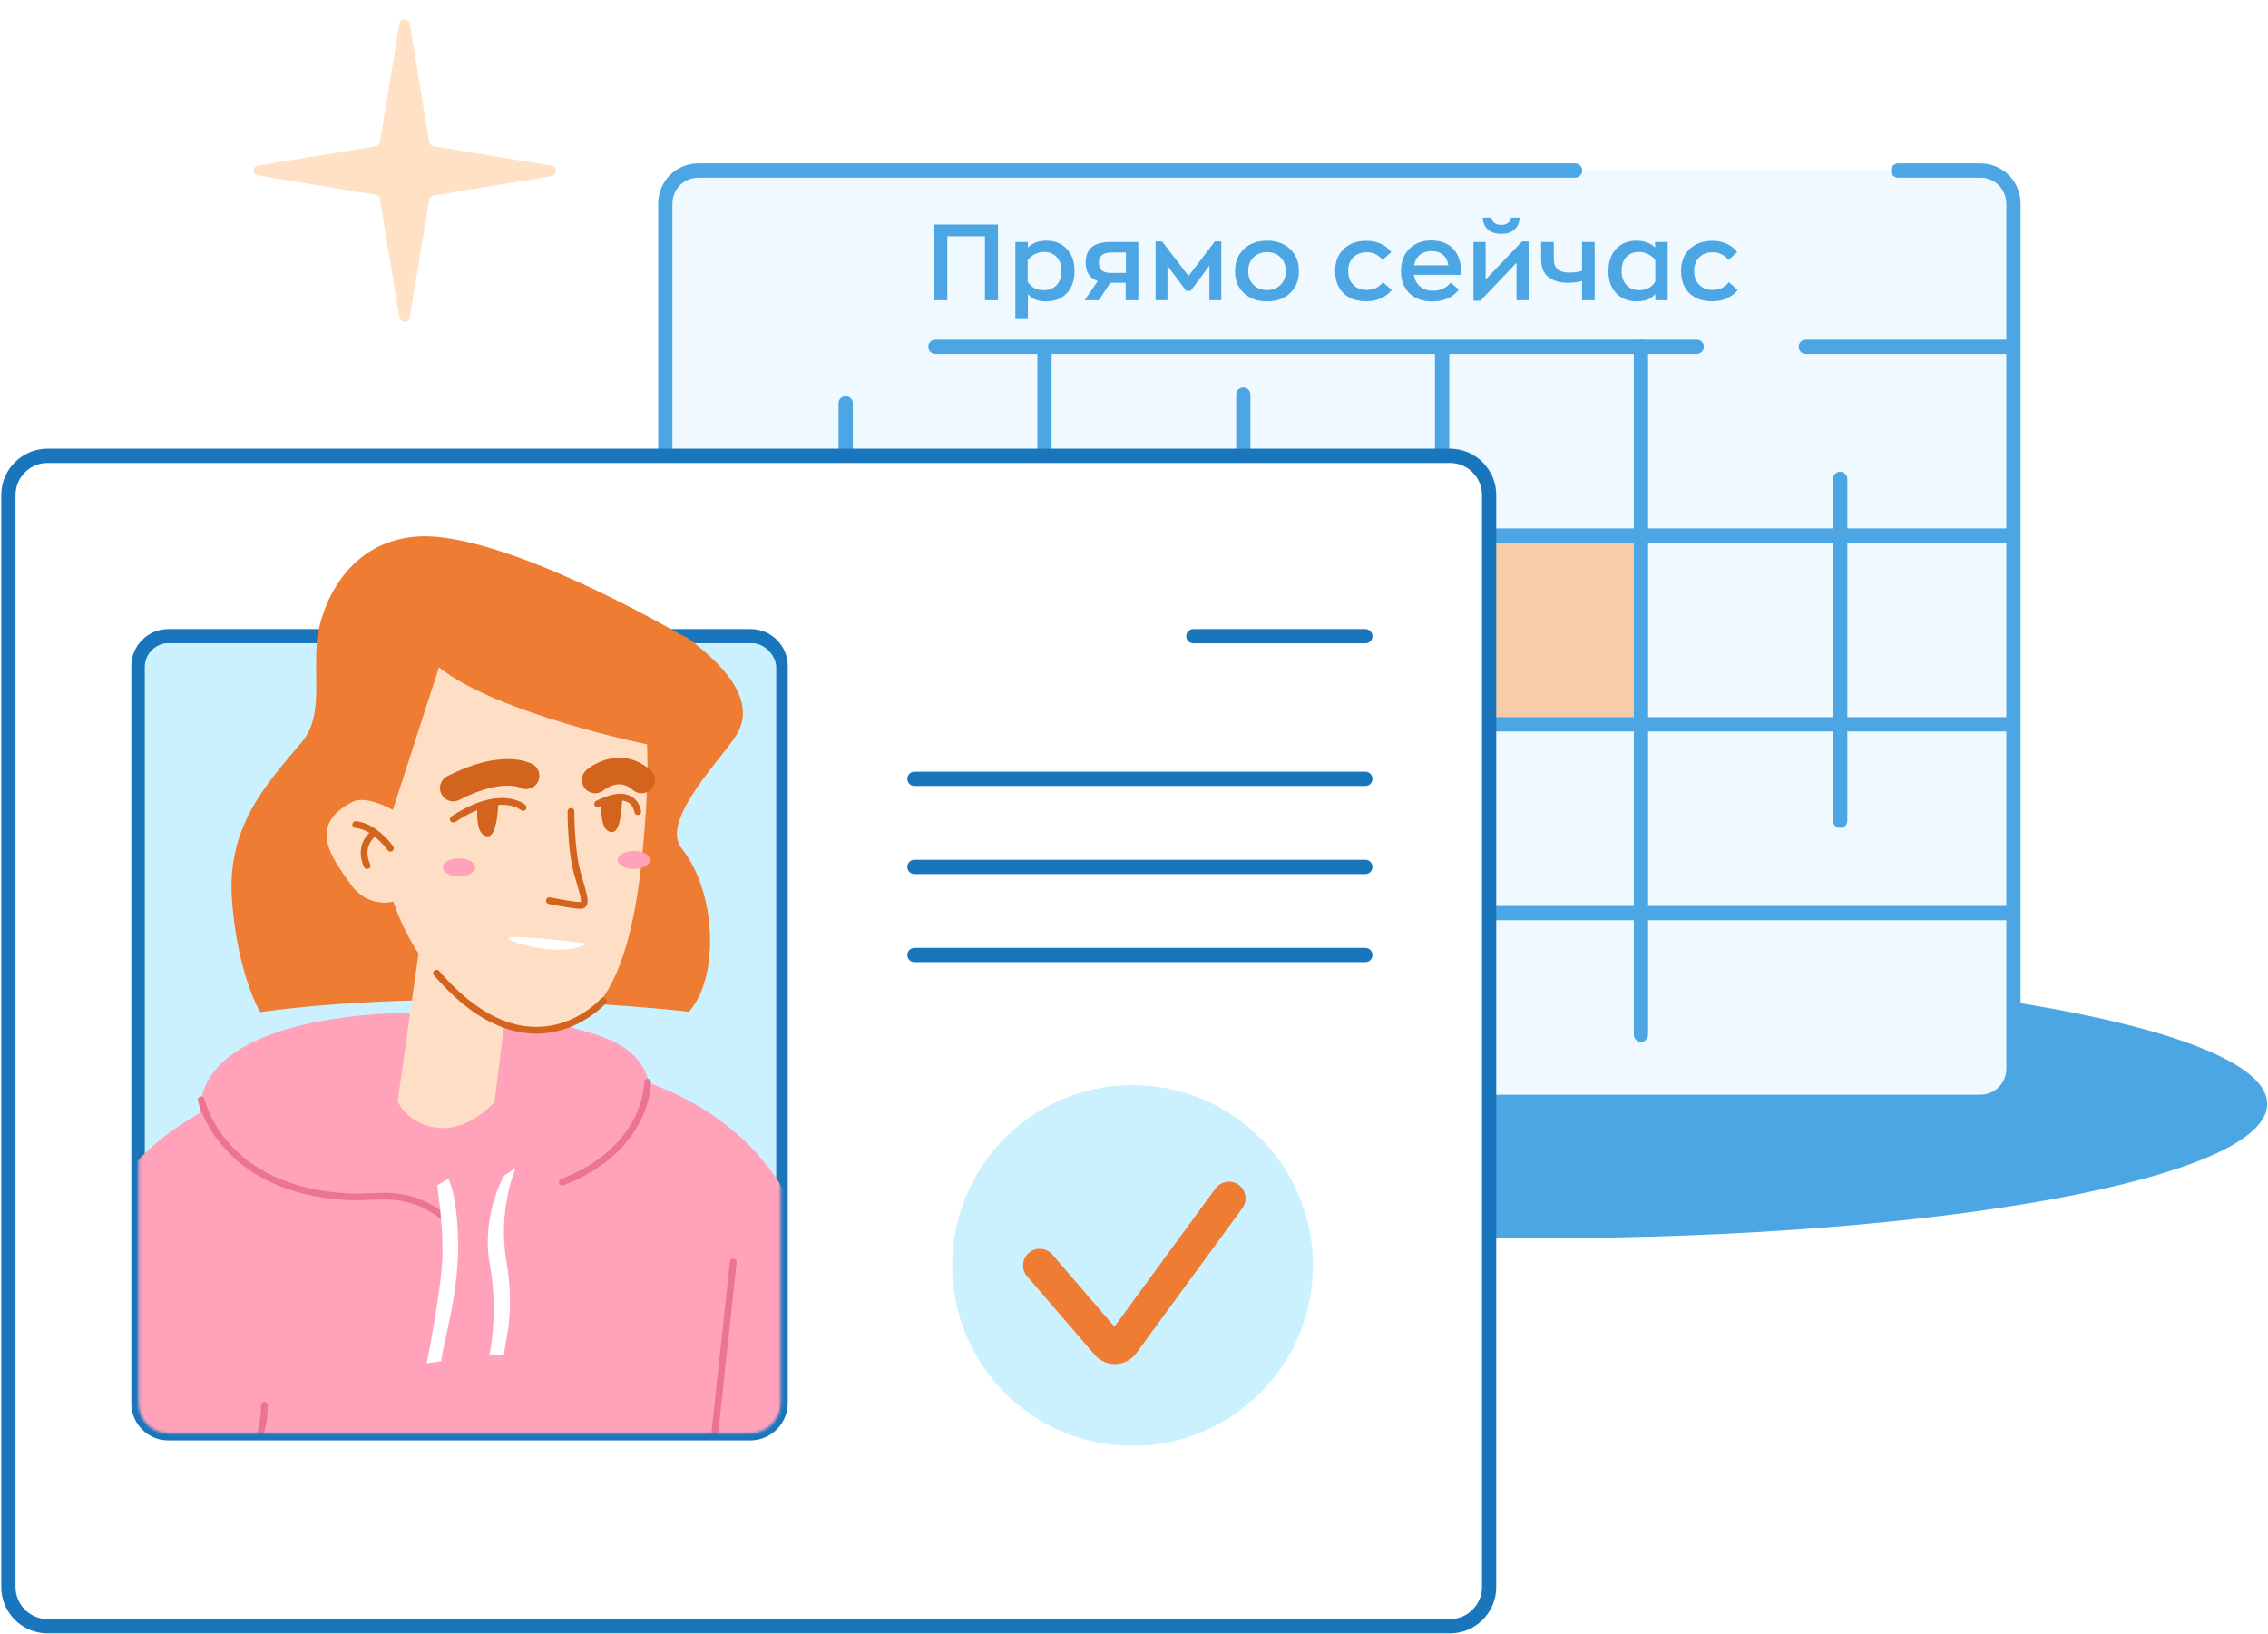 <?xml version="1.0" encoding="UTF-8"?> <svg xmlns="http://www.w3.org/2000/svg" width="823" height="593" viewBox="0 0 823 593" fill="none"> <path d="M558.631 449.269C704.484 449.269 822.721 427.461 822.721 400.561C822.721 373.66 704.484 351.852 558.631 351.852C412.778 351.852 294.542 373.66 294.542 400.561C294.542 427.461 412.778 449.269 558.631 449.269Z" fill="#4BA6E3"></path> <path d="M688.772 61.887H718.605C725.303 61.887 730.63 67.214 730.63 73.912V387.775C730.63 394.472 725.303 399.8 718.605 399.8H253.442C246.745 399.8 241.417 394.472 241.417 387.775V73.912C241.417 67.214 246.745 61.887 253.442 61.887H571.567" fill="#EFF9FF"></path> <path d="M688.772 61.887H718.605C725.303 61.887 730.63 67.214 730.63 73.912V387.775C730.63 394.472 725.303 399.8 718.605 399.8H253.442C246.745 399.8 241.417 394.472 241.417 387.775V73.912C241.417 67.214 246.745 61.887 253.442 61.887H571.567" stroke="#4BA6E3" stroke-width="5.178" stroke-miterlimit="10" stroke-linecap="round"></path> <path d="M595.159 194.312H522.857V262.808H595.159V194.312Z" fill="#F9CCA9"></path> <path d="M306.87 146.365V398.582" stroke="#4BA6E3" stroke-width="5.178" stroke-miterlimit="10" stroke-linecap="round"></path> <path d="M379.016 126.577V399.191" stroke="#4BA6E3" stroke-width="5.178" stroke-miterlimit="10"></path> <path d="M451.162 143.212V397.517" stroke="#4BA6E3" stroke-width="5.178" stroke-miterlimit="10" stroke-linecap="round"></path> <path d="M523.315 126.577V400.713" stroke="#4BA6E3" stroke-width="5.178" stroke-miterlimit="10"></path> <path d="M595.462 125.816V375.446" stroke="#4BA6E3" stroke-width="5.178" stroke-miterlimit="10" stroke-linecap="round"></path> <path d="M667.763 173.763V297.817" stroke="#4BA6E3" stroke-width="5.178" stroke-miterlimit="10" stroke-linecap="round"></path> <path d="M615.707 125.816H339.44" stroke="#4BA6E3" stroke-width="5.178" stroke-miterlimit="10" stroke-linecap="round"></path> <path d="M729.106 125.816H655.282" stroke="#4BA6E3" stroke-width="5.178" stroke-miterlimit="10" stroke-linecap="round"></path> <path d="M731.389 194.312H241.263" stroke="#4BA6E3" stroke-width="5.178" stroke-miterlimit="10"></path> <path d="M731.389 262.808H241.263" stroke="#4BA6E3" stroke-width="5.178" stroke-miterlimit="10"></path> <path d="M731.389 331.304H241.263" stroke="#4BA6E3" stroke-width="5.178" stroke-miterlimit="10"></path> <path d="M526.209 590.066H17.209C9.446 590.066 3.053 583.673 3.053 575.91V179.547C3.053 171.785 9.446 165.392 17.209 165.392H526.209C533.972 165.392 540.365 171.785 540.365 179.547V575.91C540.365 583.673 533.972 590.066 526.209 590.066Z" fill="white" stroke="#1A76BC" stroke-width="5.178" stroke-miterlimit="10"></path> <path d="M272.318 520.048H61.046C55.11 520.048 50.239 515.177 50.239 509.241V241.65C50.239 235.714 55.11 230.843 61.046 230.843H272.47C278.406 230.843 283.277 235.714 283.277 241.65V509.393C283.125 515.177 278.254 520.048 272.318 520.048Z" stroke="#1A76BC" stroke-width="5.178" stroke-miterlimit="10"></path> <path d="M433.055 230.843H495.463" stroke="#1A76BC" stroke-width="5.178" stroke-miterlimit="10" stroke-linecap="round"></path> <path d="M331.833 282.596H495.462" stroke="#1A76BC" stroke-width="5.178" stroke-miterlimit="10" stroke-linecap="round"></path> <path d="M331.833 314.56H495.462" stroke="#1A76BC" stroke-width="5.178" stroke-miterlimit="10" stroke-linecap="round"></path> <path d="M331.833 346.525H495.462" stroke="#1A76BC" stroke-width="5.178" stroke-miterlimit="10" stroke-linecap="round"></path> <g filter="url(#filter0_f_312_76)"> <path d="M410.984 524.614C447.132 524.614 476.436 495.311 476.436 459.163C476.436 423.015 447.132 393.711 410.984 393.711C374.836 393.711 345.533 423.015 345.533 459.163C345.533 495.311 374.836 524.614 410.984 524.614Z" fill="#CBF1FF"></path> </g> <path d="M377.295 459.163L401.802 487.626C403.324 489.453 406.064 489.301 407.434 487.474L445.943 434.808" stroke="#EE7C33" stroke-width="12.083" stroke-miterlimit="10" stroke-linecap="round"></path> <mask id="mask0_312_76" style="mask-type:alpha" maskUnits="userSpaceOnUse" x="50" y="230" width="234" height="291"> <path d="M272.317 520.048H61.045C55.109 520.048 50.238 515.177 50.238 509.241V241.65C50.238 235.714 55.109 230.843 61.045 230.843H272.469C278.405 230.843 283.276 235.714 283.276 241.65V509.393C283.124 515.177 278.253 520.048 272.317 520.048Z" fill="#CBF1FF"></path> </mask> <g mask="url(#mask0_312_76)"> <rect x="52.544" y="233.447" width="229.121" height="286.601" rx="8.631" fill="#CBF1FF"></rect> <path d="M267.931 265.411C274.233 252.916 263.042 236.727 224.471 215.975C185.9 195.223 161.453 183.271 132.009 203.589C102.565 223.907 122.882 253.351 109.627 269.105C96.371 284.86 82.138 300.071 84.203 326.908C86.267 353.853 94.416 367.217 94.416 367.217C167.646 357.33 250.004 367.108 250.004 367.108C261.086 354.831 260.108 323.757 247.396 307.894C238.921 297.355 263.694 273.777 267.931 265.411Z" fill="#EE7C33"></path> <path d="M222.408 429.583C222.408 429.583 254.059 390.927 220.595 377.02C187.239 363.113 80.076 359.394 73.013 399.052C67.907 427.627 115.713 441.208 115.713 441.208L222.408 429.583Z" fill="#FFA2BA"></path> <path d="M294.223 459.136C294.223 459.136 287.486 379.929 167.862 383.623C72.249 386.557 41.392 418.066 28.897 459.136C20.205 487.711 12.056 593.537 43.022 619.07C52.474 626.893 70.185 630.478 91.371 631.565C94.197 631.673 97.13 631.782 100.064 631.891C161.669 633.086 256.086 617.983 256.086 617.983L259.563 555.618L303.784 615.919L361.586 585.714C361.586 585.714 363.433 577.348 355.176 565.831C345.289 551.924 324.754 533.887 320.082 524.978C311.715 509.441 294.223 459.136 294.223 459.136Z" fill="#FFA2BA"></path> <path d="M234.792 270.083C234.792 270.083 235.336 278.884 234.358 294.095C232.402 325.386 227.295 373.41 198.72 373.41C156.346 373.41 142.765 327.125 142.765 327.125C142.765 327.125 133.638 329.841 127.228 320.823C120.709 311.588 111.039 299.528 127.989 290.944C132.987 288.445 142.548 293.878 142.548 293.878L159.28 242.16C180.793 259.109 234.792 270.083 234.792 270.083Z" fill="#FEDFC6"></path> <path d="M184.594 358.199L179.487 399.812C179.487 399.812 170.686 410.134 159.495 409.265C148.304 408.504 144.284 399.704 144.284 399.704L153.085 337.338L184.594 358.199Z" fill="#FEDFC6"></path> <path d="M189.812 293.009C189.812 293.009 181.88 285.838 164.496 297.246" stroke="#D2641E" stroke-width="2.447" stroke-miterlimit="10" stroke-linecap="round"></path> <path d="M231.429 294.53C231.429 294.53 230.342 284.86 216.87 291.705" stroke="#D2641E" stroke-width="2.447" stroke-miterlimit="10" stroke-linecap="round"></path> <path d="M180.84 291.077C180.84 291.077 180.575 303.439 177.098 303.439C171.991 303.547 173.295 292.248 173.295 292.248L180.84 291.077Z" fill="#D2641E"></path> <path d="M225.789 289.668C225.789 289.668 225.655 301.917 222.178 301.917C217.072 302.026 218.376 290.726 218.376 290.726L225.789 289.668Z" fill="#D2641E"></path> <path d="M190.896 281.492C190.896 281.492 182.422 276.711 164.494 285.946" stroke="#D2641E" stroke-width="9.653" stroke-miterlimit="10" stroke-linecap="round"></path> <path d="M215.996 283.013C215.996 283.013 224.362 275.733 232.836 283.013" stroke="#D2641E" stroke-width="9.653" stroke-miterlimit="10" stroke-linecap="round"></path> <path d="M207.19 294.421C207.19 294.421 207.19 308.328 209.363 316.26C211.536 324.191 213.384 328.538 210.667 328.538C207.951 328.538 199.368 326.799 199.368 326.799" stroke="#D2641E" stroke-width="2.447" stroke-miterlimit="10" stroke-linecap="round"></path> <path d="M213.168 342.336C213.168 342.336 205.672 347.443 188.505 342.336C171.447 337.121 213.168 342.336 213.168 342.336Z" fill="white"></path> <path d="M141.675 307.785C141.675 307.785 136.134 299.854 129.072 299.202" stroke="#D2641E" stroke-width="2.447" stroke-miterlimit="10" stroke-linecap="round"></path> <path d="M134.511 303.439C134.511 303.439 130.165 307.459 133.207 314.087" stroke="#D2641E" stroke-width="2.447" stroke-miterlimit="10" stroke-linecap="round"></path> <path d="M166.562 317.998C163.322 317.998 160.695 316.539 160.695 314.739C160.695 312.939 163.322 311.479 166.562 311.479C169.802 311.479 172.429 312.939 172.429 314.739C172.429 316.539 169.802 317.998 166.562 317.998Z" fill="#FFA2BA"></path> <path d="M230.006 315.282C226.766 315.282 224.139 313.823 224.139 312.023C224.139 310.222 226.766 308.763 230.006 308.763C233.246 308.763 235.873 310.222 235.873 312.023C235.873 313.823 233.246 315.282 230.006 315.282Z" fill="#FFA2BA"></path> <path d="M73.009 399.052C73.009 399.052 80.071 432.082 126.791 434.255C137.222 434.798 147.109 431.104 160.582 441.209" stroke="#EC7493" stroke-width="2.447" stroke-miterlimit="10" stroke-linecap="round"></path> <path d="M235.006 392.641C235.006 392.641 235.332 416.871 204.04 428.931" stroke="#EC7493" stroke-width="2.447" stroke-miterlimit="10" stroke-linecap="round"></path> <path d="M162.647 427.736C162.647 427.736 166.015 432.842 166.232 451.53C166.45 470.218 160.148 489.884 160.148 493.904L154.824 494.665C154.824 494.665 160.474 466.741 160.582 454.898C160.691 443.056 158.627 430.126 158.627 430.126L162.647 427.736Z" fill="white"></path> <path d="M187.097 423.933C187.097 423.933 180.578 438.709 183.729 457.289C187.097 477.172 182.968 487.385 182.968 491.405L177.536 491.84C177.536 491.84 181.013 477.172 177.753 458.81C174.494 440.339 183.077 426.432 183.077 426.432L187.097 423.933Z" fill="white"></path> <path d="M91.265 615.919C91.265 615.919 121.688 568.547 105.933 554.097C90.179 539.646 68.014 550.946 68.014 550.946C68.014 550.946 95.937 536.93 95.937 509.876" stroke="#EC7493" stroke-width="2.447" stroke-miterlimit="10" stroke-linecap="round"></path> <path d="M266.083 457.941L257.499 537.473" stroke="#EC7493" stroke-width="2.447" stroke-miterlimit="10" stroke-linecap="round"></path> <path d="M218.962 363.201C218.962 363.201 192.686 392.867 158.409 353.092" stroke="#D2641E" stroke-width="2.447" stroke-miterlimit="10" stroke-linecap="round"></path> </g> <path d="M150.689 194.721C124.629 197.037 115.944 221.504 114.859 233.447H252.392C229.349 219.573 176.749 192.405 150.689 194.721Z" fill="#EE7C33"></path> <path d="M339.022 108.927V81.481H362.159V108.927H357.423V85.751H343.758V108.927H339.022ZM368.457 115.76V87.809H372.999V89.827C374.656 88.171 376.933 87.343 379.832 87.343C382.86 87.343 385.293 88.339 387.13 90.332C388.993 92.299 389.925 94.965 389.925 98.329C389.925 101.694 388.993 104.372 387.13 106.365C385.267 108.358 382.756 109.354 379.599 109.354C376.7 109.354 374.5 108.474 372.999 106.714V115.76H368.457ZM378.745 105.278C380.712 105.278 382.277 104.657 383.442 103.415C384.607 102.146 385.189 100.438 385.189 98.29C385.189 96.168 384.607 94.499 383.442 93.282C382.277 92.04 380.751 91.419 378.861 91.419C377.723 91.419 376.61 91.691 375.523 92.234C374.436 92.752 373.569 93.489 372.922 94.447V102.172C374.112 104.243 376.053 105.278 378.745 105.278ZM403.018 87.809H413.072V108.927H408.491V102.599H402.901L398.708 108.927H393.584L398.359 101.978C395.435 100.969 393.972 98.743 393.972 95.301C393.972 92.765 394.71 90.888 396.185 89.672C397.686 88.43 399.964 87.809 403.018 87.809ZM408.569 99.028V91.613H403.25C400.248 91.613 398.747 92.842 398.747 95.301C398.747 97.785 400.171 99.028 403.018 99.028H408.569ZM440.839 87.615H443.168V108.927H438.859V96.427L432.066 105.511H430.435L423.641 96.427V108.927H419.332V87.615H421.7L431.289 100.115L440.839 87.615ZM468.165 106.365C466.043 108.358 463.248 109.354 459.78 109.354C456.312 109.354 453.504 108.345 451.356 106.326C449.234 104.307 448.173 101.642 448.173 98.329C448.173 95.042 449.234 92.389 451.356 90.371C453.504 88.352 456.312 87.343 459.78 87.343C463.248 87.343 466.043 88.352 468.165 90.371C470.287 92.389 471.349 95.042 471.349 98.329C471.349 101.668 470.287 104.346 468.165 106.365ZM454.85 103.337C456.118 104.605 457.761 105.239 459.78 105.239C461.799 105.239 463.429 104.605 464.671 103.337C465.94 102.069 466.574 100.399 466.574 98.329C466.574 96.284 465.94 94.641 464.671 93.399C463.429 92.131 461.799 91.497 459.78 91.497C457.761 91.497 456.118 92.131 454.85 93.399C453.582 94.667 452.948 96.31 452.948 98.329C452.948 100.399 453.582 102.069 454.85 103.337ZM495.787 109.315C492.267 109.315 489.498 108.332 487.479 106.365C485.486 104.372 484.49 101.694 484.49 98.329C484.49 95.042 485.512 92.402 487.557 90.41C489.627 88.391 492.396 87.382 495.864 87.382C497.779 87.382 499.513 87.744 501.066 88.469C502.645 89.193 503.913 90.19 504.871 91.458L501.687 94.331C501.092 93.502 500.29 92.829 499.28 92.312C498.271 91.794 497.184 91.535 496.02 91.535C493.949 91.535 492.293 92.156 491.05 93.399C489.834 94.615 489.226 96.246 489.226 98.29C489.226 100.412 489.834 102.095 491.05 103.337C492.267 104.579 493.897 105.2 495.942 105.2C498.452 105.2 500.419 104.256 501.843 102.366L505.026 105.239C504.043 106.507 502.748 107.504 501.144 108.228C499.565 108.953 497.779 109.315 495.787 109.315ZM530.17 98.407C530.17 99.028 530.157 99.468 530.132 99.727H513.089C513.374 101.538 514.111 102.949 515.302 103.958C516.492 104.967 518.032 105.472 519.922 105.472C522.691 105.472 524.852 104.502 526.405 102.561L529.394 105.045C527.272 107.918 524.011 109.354 519.611 109.354C516.143 109.354 513.4 108.358 511.381 106.365C509.388 104.346 508.392 101.655 508.392 98.29C508.392 94.978 509.401 92.312 511.42 90.293C513.439 88.274 516.065 87.265 519.301 87.265C522.82 87.265 525.512 88.287 527.375 90.332C529.239 92.351 530.17 95.042 530.17 98.407ZM519.301 91.108C517.722 91.108 516.376 91.561 515.263 92.467C514.15 93.347 513.439 94.615 513.128 96.272H525.551C525.395 94.745 524.787 93.502 523.726 92.545C522.691 91.587 521.216 91.108 519.301 91.108ZM549.501 83.344C548.337 84.353 546.758 84.858 544.765 84.858C542.772 84.858 541.181 84.353 539.99 83.344C538.8 82.335 538.153 80.873 538.049 78.957H541.155C541.569 80.717 542.772 81.597 544.765 81.597C546.784 81.597 547.974 80.717 548.337 78.957H551.442C551.339 80.873 550.692 82.335 549.501 83.344ZM552.296 87.615H554.703V108.927H550.317V95.34L537.195 109.121H534.711V87.809H539.097V101.435L552.296 87.615ZM574.085 87.809H578.665V108.927H574.085V101.978C572.454 102.392 570.759 102.599 568.999 102.599C566.126 102.599 563.784 101.926 561.973 100.581C560.161 99.235 559.255 97.1 559.255 94.175V87.809H563.836V94.059C563.836 97.294 565.712 98.911 569.465 98.911C571.147 98.911 572.687 98.704 574.085 98.29V87.809ZM593.988 109.354C590.857 109.354 588.346 108.358 586.457 106.365C584.594 104.372 583.662 101.694 583.662 98.329C583.662 94.965 584.594 92.299 586.457 90.332C588.32 88.339 590.766 87.343 593.794 87.343C596.693 87.343 598.957 88.171 600.588 89.827V87.809H605.169V108.927H600.665V106.714C599.164 108.474 596.939 109.354 593.988 109.354ZM594.881 105.278C596.072 105.278 597.184 105.019 598.22 104.502C599.255 103.984 600.07 103.208 600.665 102.172V94.447C600.044 93.489 599.19 92.752 598.103 92.234C597.016 91.691 595.89 91.419 594.726 91.419C592.837 91.419 591.31 92.027 590.145 93.243C589.006 94.46 588.437 96.142 588.437 98.29C588.437 100.464 589.019 102.172 590.184 103.415C591.348 104.657 592.914 105.278 594.881 105.278ZM621.325 109.315C617.805 109.315 615.036 108.332 613.017 106.365C611.025 104.372 610.028 101.694 610.028 98.329C610.028 95.042 611.05 92.402 613.095 90.41C615.165 88.391 617.935 87.382 621.403 87.382C623.318 87.382 625.052 87.744 626.605 88.469C628.183 89.193 629.452 90.19 630.409 91.458L627.226 94.331C626.631 93.502 625.828 92.829 624.819 92.312C623.81 91.794 622.723 91.535 621.558 91.535C619.488 91.535 617.831 92.156 616.589 93.399C615.373 94.615 614.764 96.246 614.764 98.29C614.764 100.412 615.373 102.095 616.589 103.337C617.805 104.579 619.436 105.2 621.48 105.2C623.991 105.2 625.958 104.256 627.381 102.366L630.564 105.239C629.581 106.507 628.287 107.504 626.682 108.228C625.104 108.953 623.318 109.315 621.325 109.315Z" fill="#4BA6E3"></path> <g filter="url(#filter1_f_312_76)"> <path d="M93.443 60.126L136.241 53.084C137.053 53.084 137.595 52.271 137.866 51.459L144.909 8.661C145.18 6.494 148.159 6.494 148.701 8.661L155.744 51.459C155.744 52.271 156.556 52.813 157.369 53.084L200.167 60.126C202.334 60.397 202.334 63.377 200.167 63.919L157.369 70.961C156.556 70.961 156.015 71.774 155.744 72.587L148.701 115.114C148.43 117.281 145.45 117.281 144.909 115.114L137.866 72.316C137.866 71.503 137.053 70.961 136.241 70.69L93.443 63.648C91.547 63.377 91.547 60.397 93.443 60.126Z" fill="#FFE2C5"></path> </g> <defs> <filter id="filter0_f_312_76" x="336.902" y="385.081" width="148.164" height="148.164" filterUnits="userSpaceOnUse" color-interpolation-filters="sRGB"> <feFlood flood-opacity="0" result="BackgroundImageFix"></feFlood> <feBlend mode="normal" in="SourceGraphic" in2="BackgroundImageFix" result="shape"></feBlend> <feGaussianBlur stdDeviation="4.315" result="effect1_foregroundBlur_312_76"></feGaussianBlur> </filter> <filter id="filter1_f_312_76" x="85.117" y="0.131" width="123.58" height="123.512" filterUnits="userSpaceOnUse" color-interpolation-filters="sRGB"> <feFlood flood-opacity="0" result="BackgroundImageFix"></feFlood> <feBlend mode="normal" in="SourceGraphic" in2="BackgroundImageFix" result="shape"></feBlend> <feGaussianBlur stdDeviation="3.452" result="effect1_foregroundBlur_312_76"></feGaussianBlur> </filter> </defs> </svg> 
